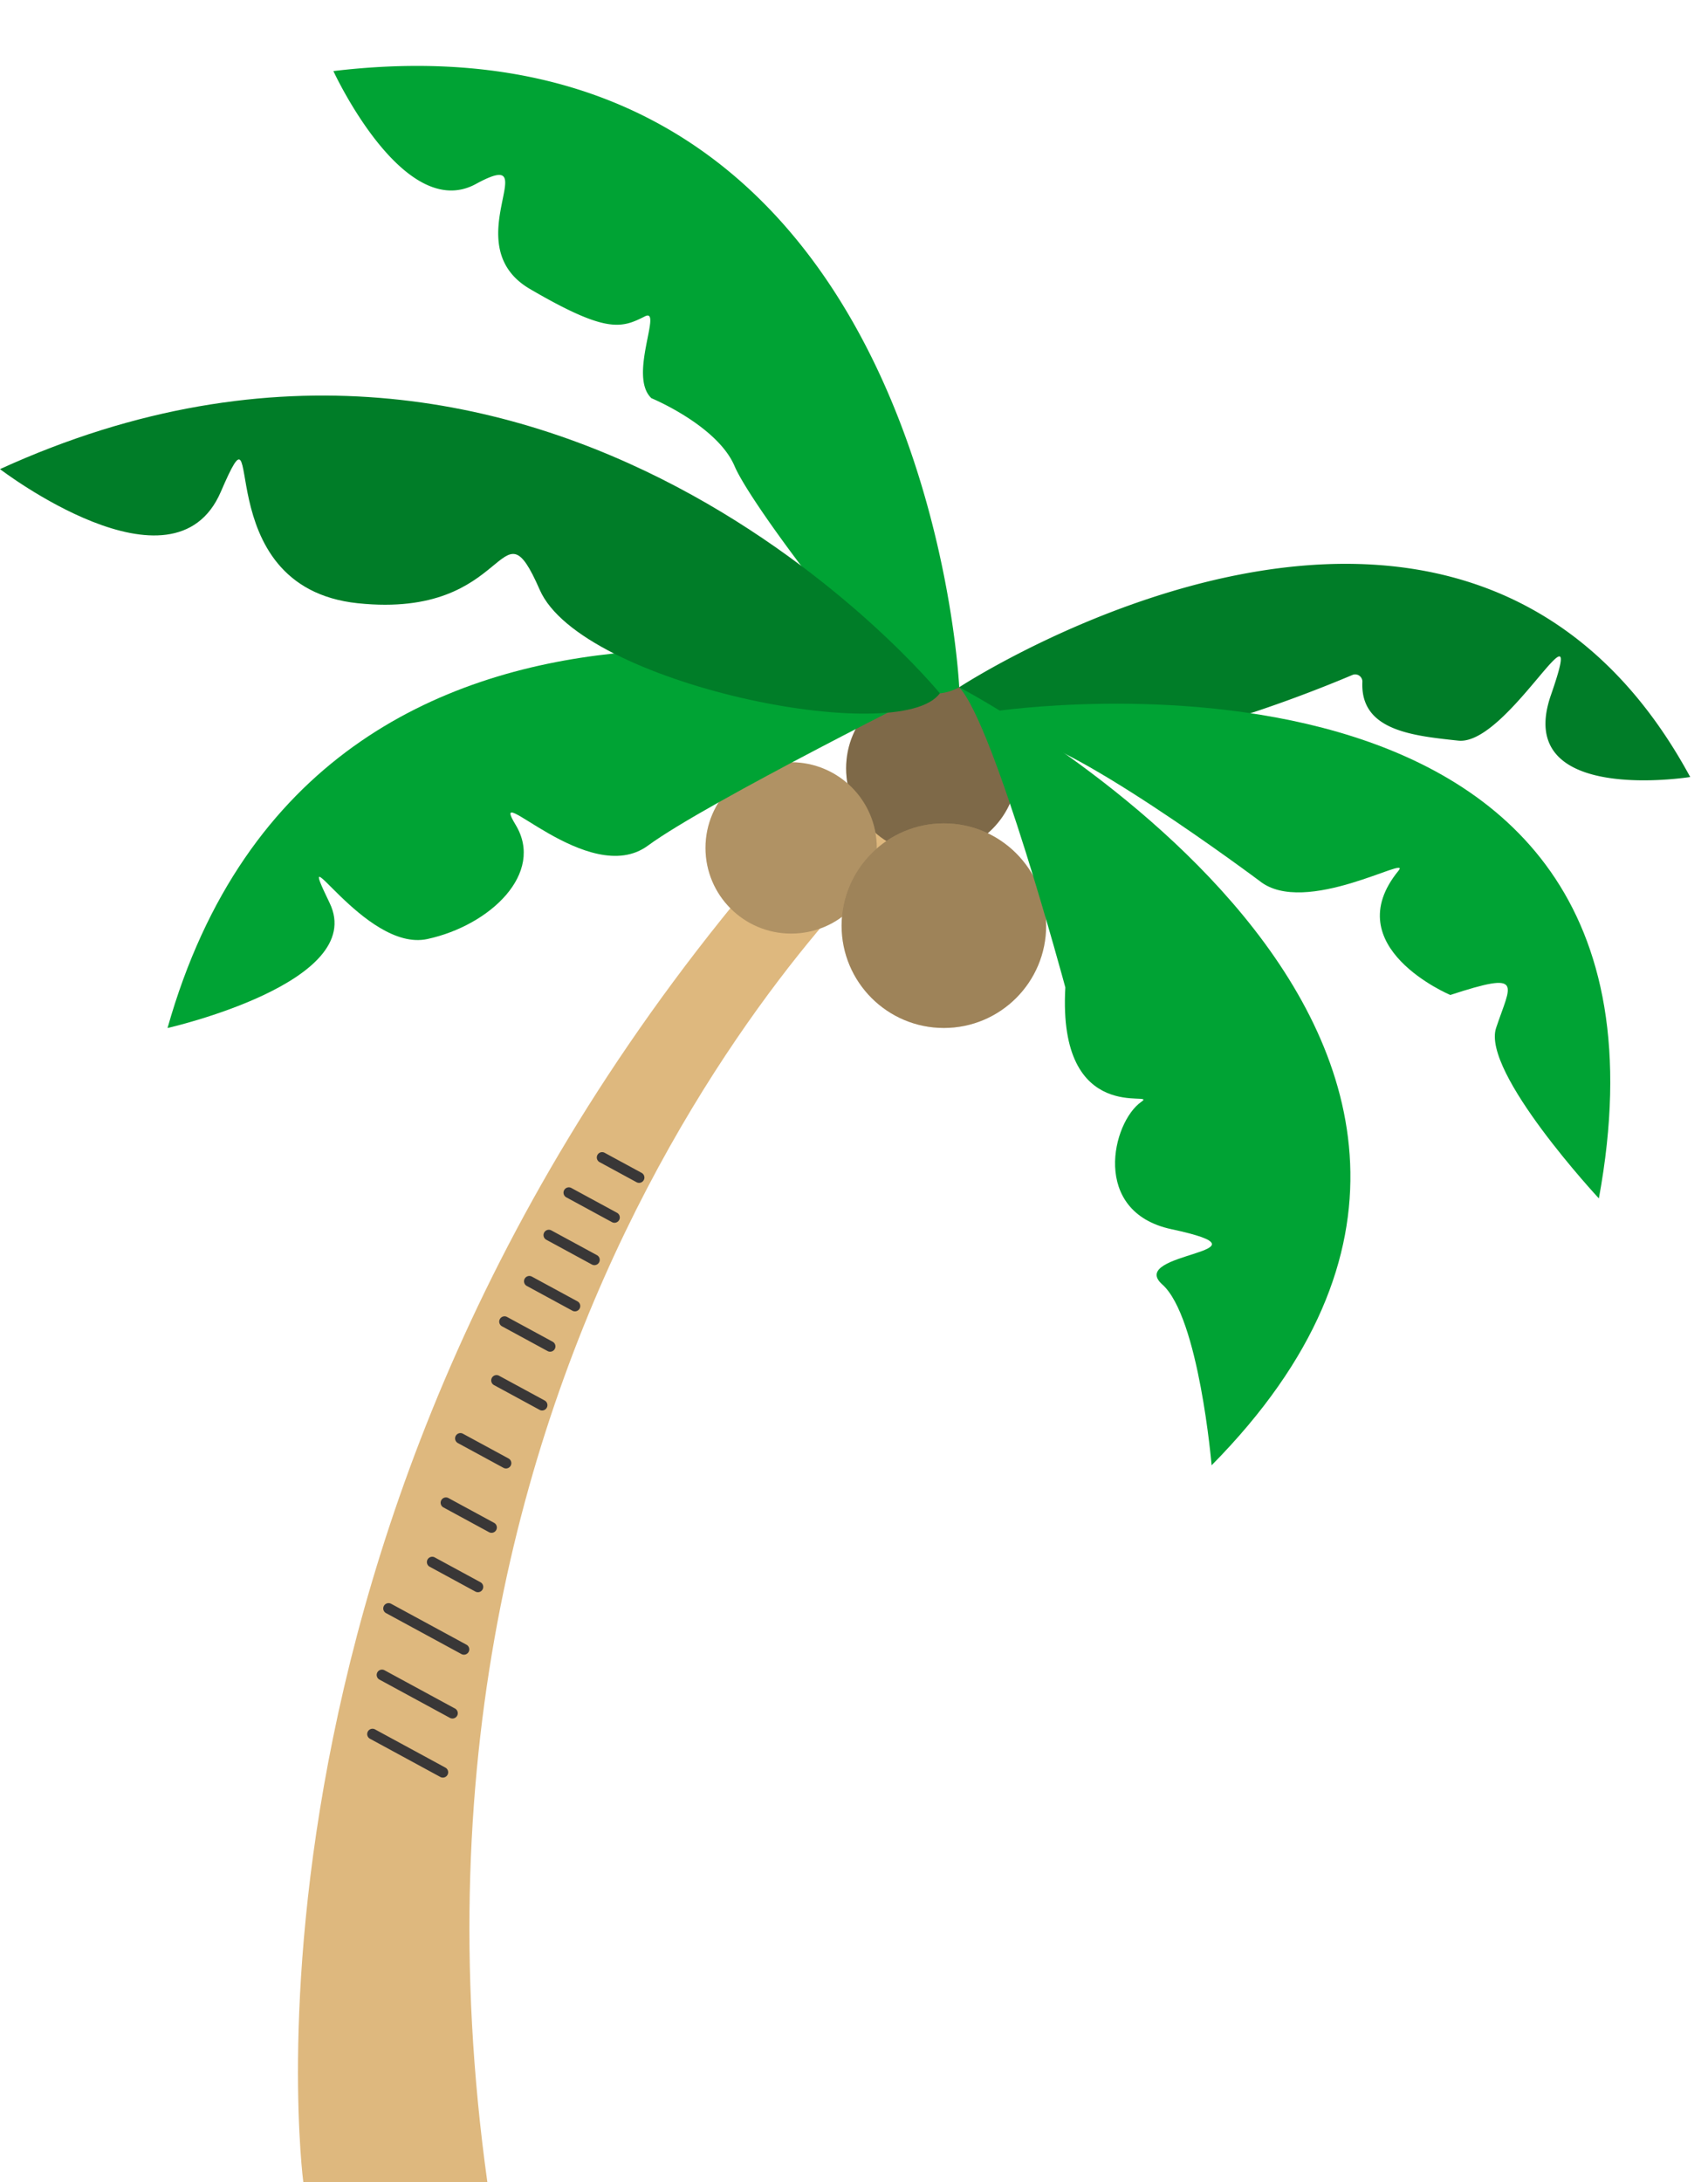<?xml version="1.0" encoding="UTF-8"?><svg xmlns="http://www.w3.org/2000/svg" xmlns:xlink="http://www.w3.org/1999/xlink" data-name="Layer 3" height="410.5" preserveAspectRatio="xMidYMid meet" version="1.0" viewBox="0.0 -12.4 321.4 410.5" width="321.4" zoomAndPan="magnify"><g id="change1_1"><path d="M57.08,398.156S38.957,262.021,156.286,136.882l12.694,9.8S68.9,234.7,91.713,398.156Z" fill="#deb87e"/></g><g id="change1_2"><circle cx="175.335" cy="132.154" fill="#deb87e" r="16.118"/></g><g id="change2_1" opacity=".43"><circle cx="175.335" cy="132.154" fill="inherit" r="16.118"/></g><g id="change1_3"><circle cx="148.872" cy="147.115" fill="#deb87e" r="16.118"/></g><g id="change2_2" opacity=".21"><circle cx="148.872" cy="147.115" fill="inherit" r="16.118"/></g><g id="change1_4"><circle cx="177.611" cy="161.743" fill="#deb87e" r="19.246"/></g><g id="change2_3" opacity=".29"><circle cx="177.611" cy="161.743" fill="inherit" r="19.246"/></g><g id="change3_1"><path d="M177.83,116.229S60.2,79.485,31.524,181c0,0,37.762-8.551,30.5-23.534s6.539,9.361,18.393,6.791,22.125-12.392,16.606-21.49,13.757,12.118,24.888,3.925S177.83,116.229,177.83,116.229Z" fill="#00a334"/></g><g id="change4_1"><path d="M180.5,116.889s94.747-62.133,137.55,16.886c0,0-33.428,5.383-26.214-15.394s-8.091,9.552-17.426,8.551c-8.672-.93-18.453-1.9-18.049-11.04a1.351,1.351,0,0,0-1.871-1.314c-9.693,4.107-49.553,20.072-64.256,11.436Z" fill="#007d28"/></g><g id="change3_2"><path d="M187.331,121.388s134.1-20.059,113.534,91.666c0,0-22.1-23.768-19.339-32.071s5.42-10.785-8.616-6.2c0,0-21.486-9.031-9.75-23.378,2.592-3.169-17.6,8.745-26.114,1.946,0,0-37.788-28.275-46.811-27.333Z" fill="#00a334"/></g><g id="change3_3"><path d="M180.5,116.889s126.867,65.994,47.493,146.372c0,0-2.372-27.87-9.277-34.016s22.632-5.924,1.722-10.4c-15.227-3.256-11.167-20.185-5.645-23.983,3.246-2.232-15.818,4.921-14.326-21.5C200.468,173.362,187.168,124.015,180.5,116.889Z" fill="#00a334"/></g><g id="change3_4"><path d="M180.5,116.889S174.579-12.393,62.736.969c0,0,13.2,28.664,26.817,21.241S85.4,33.609,99.739,41.976s17.159,7.4,21.611,5.144c3.408-1.729-3.2,11.244,1.231,15.392,0,0,12.394,5.131,15.649,12.781s26.933,38.47,32.468,41.426A9.917,9.917,0,0,0,180.5,116.889Z" fill="#00a334"/></g><g id="change4_2"><path d="M176.854,118.027S103.737,28.458,0,75.853c0,0,32.631,24.98,41.556,4.259s-3.347,17.938,25.8,20.979,26.427-20.315,34.206-2.537S169.359,128.385,176.854,118.027Z" fill="#007d28"/></g><g id="change5_1"><path d="M120.258,210.127a1,1,0,0,1-.477-.121l-6.955-3.776a1,1,0,1,1,.954-1.758l6.956,3.776a1,1,0,0,1-.478,1.879Z" fill="#393737"/></g><g id="change5_2"><path d="M115.629,217.637a1,1,0,0,1-.476-.121l-8.578-4.658a1,1,0,1,1,.955-1.757l8.577,4.657a1,1,0,0,1-.478,1.879Z" fill="#393737"/></g><g id="change5_3"><path d="M111.852,225.609a1,1,0,0,1-.476-.121l-8.577-4.657a1,1,0,1,1,.954-1.758l8.577,4.657a1,1,0,0,1-.478,1.879Z" fill="#393737"/></g><g id="change5_4"><path d="M108.186,234.3a1,1,0,0,1-.476-.121l-8.578-4.657a1,1,0,1,1,.954-1.758l8.578,4.657a1,1,0,0,1-.478,1.879Z" fill="#393737"/></g><g id="change5_5"><path d="M103.516,241.893a.989.989,0,0,1-.476-.122l-8.577-4.657a1,1,0,1,1,.954-1.758l8.577,4.658a1,1,0,0,1-.478,1.879Z" fill="#393737"/></g><g id="change5_6"><path d="M102.01,252.949a1,1,0,0,1-.477-.121l-8.577-4.656a1,1,0,1,1,.954-1.758l8.578,4.656a1,1,0,0,1-.478,1.879Z" fill="#393737"/></g><g id="change5_7"><path d="M95.216,263.859a1,1,0,0,1-.476-.121l-8.578-4.656a1,1,0,1,1,.954-1.758l8.578,4.656a1,1,0,0,1-.478,1.879Z" fill="#393737"/></g><g id="change5_8"><path d="M92.494,275.964a1,1,0,0,1-.476-.121l-8.578-4.657a1,1,0,1,1,.954-1.758l8.578,4.657a1,1,0,0,1-.478,1.879Z" fill="#393737"/></g><g id="change5_9"><path d="M89.931,287.138a1,1,0,0,1-.476-.121l-8.577-4.658a1,1,0,1,1,.954-1.757l8.577,4.657a1,1,0,0,1-.478,1.879Z" fill="#393737"/></g><g id="change5_10"><path d="M87.3,298.893a.989.989,0,0,1-.476-.122l-14.181-7.7a1,1,0,1,1,.954-1.758l14.182,7.7a1,1,0,0,1-.479,1.879Z" fill="#393737"/></g><g id="change5_11"><path d="M85.14,310.9a1,1,0,0,1-.476-.121l-13.259-7.2a1,1,0,1,1,.954-1.758l13.259,7.2a1,1,0,0,1-.478,1.879Z" fill="#393737"/></g><g id="change5_12"><path d="M83.332,322.013a1,1,0,0,1-.476-.121l-13.259-7.2a1,1,0,0,1,.954-1.757l13.259,7.2a1,1,0,0,1-.478,1.879Z" fill="#393737"/></g></svg>